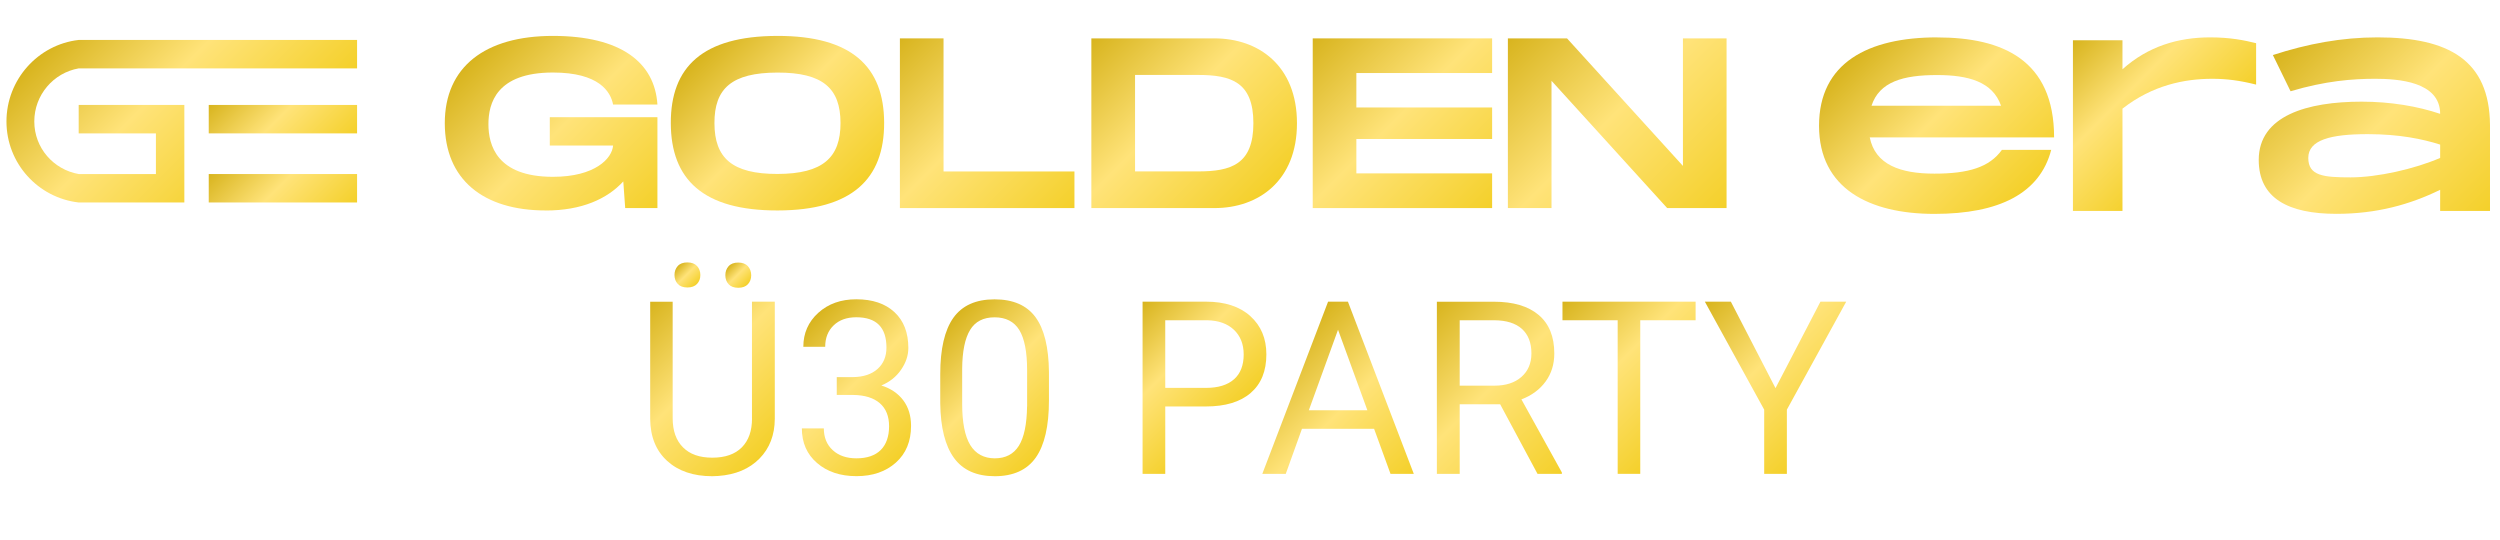 <?xml version="1.0" encoding="UTF-8"?>
<svg id="Ebene_2" data-name="Ebene 2" xmlns="http://www.w3.org/2000/svg" xmlns:xlink="http://www.w3.org/1999/xlink" viewBox="0 0 495 107">
  <defs>
    <style>
      .cls-1 {
        fill: url(#Unbenannter_Verlauf_540-6);
      }

      .cls-1, .cls-2, .cls-3, .cls-4, .cls-5, .cls-6, .cls-7, .cls-8, .cls-9, .cls-10, .cls-11, .cls-12, .cls-13, .cls-14, .cls-15, .cls-16, .cls-17, .cls-18, .cls-19, .cls-20, .cls-21, .cls-22, .cls-23 {
        stroke-width: 0px;
      }

      .cls-2 {
        fill: url(#Unbenannter_Verlauf_540-18);
      }

      .cls-3 {
        fill: url(#Unbenannter_Verlauf_540-20);
      }

      .cls-4 {
        fill: url(#Unbenannter_Verlauf_540-16);
      }

      .cls-5 {
        fill: url(#Unbenannter_Verlauf_540-19);
      }

      .cls-6 {
        fill: none;
      }

      .cls-24 {
        filter: url(#drop-shadow-1);
      }

      .cls-7 {
        fill: url(#Unbenannter_Verlauf_540-3);
      }

      .cls-8 {
        fill: url(#Unbenannter_Verlauf_540-8);
      }

      .cls-9 {
        fill: url(#Unbenannter_Verlauf_540-21);
      }

      .cls-10 {
        fill: url(#Unbenannter_Verlauf_540-5);
      }

      .cls-11 {
        fill: url(#Unbenannter_Verlauf_540-22);
      }

      .cls-12 {
        fill: url(#Unbenannter_Verlauf_540-9);
      }

      .cls-13 {
        fill: url(#Unbenannter_Verlauf_540-14);
      }

      .cls-14 {
        fill: url(#Unbenannter_Verlauf_540-17);
      }

      .cls-15 {
        fill: url(#Unbenannter_Verlauf_540-2);
      }

      .cls-16 {
        fill: url(#Unbenannter_Verlauf_540-11);
      }

      .cls-17 {
        fill: url(#Unbenannter_Verlauf_540-7);
      }

      .cls-18 {
        fill: url(#Unbenannter_Verlauf_540-13);
      }

      .cls-19 {
        fill: url(#Unbenannter_Verlauf_540-4);
      }

      .cls-20 {
        fill: url(#Unbenannter_Verlauf_540-10);
      }

      .cls-21 {
        fill: url(#Unbenannter_Verlauf_540-12);
      }

      .cls-22 {
        fill: url(#Unbenannter_Verlauf_540);
      }

      .cls-23 {
        fill: url(#Unbenannter_Verlauf_540-15);
      }
    </style>
    <filter id="drop-shadow-1" filterUnits="userSpaceOnUse">
      <feOffset dx="1" dy="1"/>
      <feGaussianBlur result="blur" stdDeviation="0"/>
      <feFlood flood-color="#000" flood-opacity=".75"/>
      <feComposite in2="blur" operator="in"/>
      <feComposite in="SourceGraphic"/>
    </filter>
    <linearGradient id="Unbenannter_Verlauf_540" data-name="Unbenannter Verlauf 540" x1="133.26" y1="51.61" x2="136.94" y2="55.29" gradientUnits="userSpaceOnUse">
      <stop offset="0" stop-color="#d8b41e"/>
      <stop offset=".47" stop-color="#ffe379"/>
      <stop offset="1" stop-color="#f4d02a"/>
    </linearGradient>
    <linearGradient id="Unbenannter_Verlauf_540-2" data-name="Unbenannter Verlauf 540" x1="143.32" y1="51.64" x2="147.02" y2="55.34" xlink:href="#Unbenannter_Verlauf_540"/>
    <linearGradient id="Unbenannter_Verlauf_540-3" data-name="Unbenannter Verlauf 540" x1="126.87" y1="59.61" x2="153.22" y2="85.97" xlink:href="#Unbenannter_Verlauf_540"/>
    <linearGradient id="Unbenannter_Verlauf_540-4" data-name="Unbenannter Verlauf 540" x1="157.31" y1="64.64" x2="179.83" y2="87.16" xlink:href="#Unbenannter_Verlauf_540"/>
    <linearGradient id="Unbenannter_Verlauf_540-5" data-name="Unbenannter Verlauf 540" x1="184.87" y1="64.66" x2="207.04" y2="86.82" xlink:href="#Unbenannter_Verlauf_540"/>
    <linearGradient id="Unbenannter_Verlauf_540-6" data-name="Unbenannter Verlauf 540" x1="221.34" y1="62.63" x2="241.09" y2="82.38" xlink:href="#Unbenannter_Verlauf_540"/>
    <linearGradient id="Unbenannter_Verlauf_540-7" data-name="Unbenannter Verlauf 540" x1="251.17" y1="69.53" x2="276.7" y2="95.06" xlink:href="#Unbenannter_Verlauf_540"/>
    <linearGradient id="Unbenannter_Verlauf_540-8" data-name="Unbenannter Verlauf 540" x1="279.37" y1="62.86" x2="308.79" y2="92.28" xlink:href="#Unbenannter_Verlauf_540"/>
    <linearGradient id="Unbenannter_Verlauf_540-9" data-name="Unbenannter Verlauf 540" x1="309.17" y1="57.93" x2="333.92" y2="82.68" xlink:href="#Unbenannter_Verlauf_540"/>
    <linearGradient id="Unbenannter_Verlauf_540-10" data-name="Unbenannter Verlauf 540" x1="337.97" y1="57.32" x2="363.14" y2="82.49" xlink:href="#Unbenannter_Verlauf_540"/>
    <linearGradient id="Unbenannter_Verlauf_540-11" data-name="Unbenannter Verlauf 540" x1="94.12" y1="8.94" x2="127.28" y2="42.1" xlink:href="#Unbenannter_Verlauf_540"/>
    <linearGradient id="Unbenannter_Verlauf_540-12" data-name="Unbenannter Verlauf 540" x1="138.41" y1="8.57" x2="167.31" y2="37.6" gradientTransform="translate(0 .65) rotate(-.13)" xlink:href="#Unbenannter_Verlauf_540"/>
    <linearGradient id="Unbenannter_Verlauf_540-13" data-name="Unbenannter Verlauf 540" x1="170.93" y1="12.84" x2="205.02" y2="46.92" xlink:href="#Unbenannter_Verlauf_540"/>
    <linearGradient id="Unbenannter_Verlauf_540-14" data-name="Unbenannter Verlauf 540" x1="214.62" y1="7.07" x2="247.27" y2="39.72" xlink:href="#Unbenannter_Verlauf_540"/>
    <linearGradient id="Unbenannter_Verlauf_540-15" data-name="Unbenannter Verlauf 540" x1="259.4" y1="6.12" x2="293.96" y2="40.68" xlink:href="#Unbenannter_Verlauf_540"/>
    <linearGradient id="Unbenannter_Verlauf_540-16" data-name="Unbenannter Verlauf 540" x1="299.98" y1="4.17" x2="338.44" y2="42.62" xlink:href="#Unbenannter_Verlauf_540"/>
    <linearGradient id="Unbenannter_Verlauf_540-17" data-name="Unbenannter Verlauf 540" x1="367.12" y1="8.71" x2="397.57" y2="39.16" xlink:href="#Unbenannter_Verlauf_540"/>
    <linearGradient id="Unbenannter_Verlauf_540-18" data-name="Unbenannter Verlauf 540" x1="409.91" y1="6.5" x2="432.44" y2="29.03" xlink:href="#Unbenannter_Verlauf_540"/>
    <linearGradient id="Unbenannter_Verlauf_540-19" data-name="Unbenannter Verlauf 540" x1="451.29" y1="7.64" x2="488.22" y2="44.57" xlink:href="#Unbenannter_Verlauf_540"/>
    <linearGradient id="Unbenannter_Verlauf_540-20" data-name="Unbenannter Verlauf 540" x1="46.26" y1="13.85" x2="63.76" y2="31.35" xlink:href="#Unbenannter_Verlauf_540"/>
    <linearGradient id="Unbenannter_Verlauf_540-21" data-name="Unbenannter Verlauf 540" x1="46.26" y1="27.53" x2="63.76" y2="45.03" xlink:href="#Unbenannter_Verlauf_540"/>
    <linearGradient id="Unbenannter_Verlauf_540-22" data-name="Unbenannter Verlauf 540" x1="16.63" y1="-.04" x2="49.45" y2="32.79" xlink:href="#Unbenannter_Verlauf_540"/>
  </defs>
  <g id="Ebene_1-2" data-name="Ebene 1">
    <rect class="cls-6" width="495" height="107"/>
    <g class="cls-24">
      <g>
        <path class="cls-22" d="M133.19,51.68c-.43.48-.64,1.07-.64,1.77s.21,1.29.64,1.76c.43.47,1.07.71,1.91.71s1.48-.24,1.92-.71c.44-.47.65-1.06.65-1.76s-.22-1.3-.65-1.77c-.44-.48-1.08-.72-1.92-.72s-1.48.24-1.91.72Z"/>
        <path class="cls-15" d="M143.26,51.71c-.43.49-.64,1.08-.64,1.79s.21,1.3.64,1.77,1.06.71,1.91.71,1.48-.24,1.92-.71c.43-.47.65-1.06.65-1.76s-.22-1.3-.65-1.79c-.44-.49-1.08-.73-1.92-.73s-1.48.24-1.91.73Z"/>
        <path class="cls-7" d="M147.9,81.84c0,2.47-.67,4.38-2.02,5.74-1.35,1.36-3.3,2.04-5.84,2.04s-4.45-.68-5.81-2.05c-1.36-1.36-2.04-3.28-2.04-5.75v-23.08h-4.45v23.22c.03,3.53,1.16,6.3,3.37,8.31,2.21,2.01,5.19,3.02,8.92,3.02l1.19-.05c3.43-.25,6.15-1.4,8.16-3.44,2-2.04,3.02-4.67,3.03-7.89v-23.18h-4.52v23.11Z"/>
        <path class="cls-19" d="M173.49,75.33c1.65-.69,2.96-1.72,3.92-3.12.96-1.39,1.44-2.82,1.44-4.31,0-3.03-.91-5.39-2.74-7.09s-4.35-2.55-7.56-2.55c-3.04,0-5.55.89-7.53,2.68-1.97,1.79-2.96,4.03-2.96,6.73h4.33c0-1.76.56-3.18,1.68-4.25,1.11-1.07,2.61-1.6,4.48-1.6,3.98,0,5.97,2,5.97,5.99,0,1.78-.59,3.19-1.76,4.24s-2.78,1.58-4.82,1.62h-3.26v3.53h3.26c2.29.03,4.05.58,5.27,1.64,1.22,1.06,1.83,2.58,1.83,4.56s-.55,3.61-1.66,4.71c-1.11,1.09-2.71,1.64-4.8,1.64-1.97,0-3.53-.54-4.7-1.62-1.17-1.07-1.76-2.51-1.76-4.31h-4.35c0,2.84,1,5.13,3.01,6.86,2,1.73,4.61,2.6,7.81,2.6s5.8-.9,7.8-2.69c2-1.79,3-4.22,3-7.28,0-1.98-.51-3.66-1.53-5.03s-2.47-2.36-4.34-2.95Z"/>
        <path class="cls-10" d="M195.92,58.27c-3.7,0-6.41,1.22-8.15,3.65-1.73,2.44-2.6,6.16-2.6,11.17v5.78c.06,4.79.97,8.39,2.72,10.8,1.75,2.41,4.44,3.62,8.08,3.62s6.39-1.23,8.12-3.7c1.73-2.46,2.6-6.23,2.6-11.31v-5.62c-.05-4.9-.94-8.53-2.67-10.87-1.73-2.35-4.44-3.52-8.1-3.52ZM202.36,79.45c-.05,3.56-.59,6.16-1.63,7.82-1.04,1.65-2.63,2.48-4.76,2.48s-3.79-.88-4.86-2.63c-1.07-1.76-1.6-4.47-1.6-8.16v-6.93c.03-3.47.55-6.03,1.57-7.7,1.01-1.67,2.63-2.5,4.85-2.5s3.86.84,4.89,2.51c1.03,1.68,1.55,4.35,1.55,8.02v7.09Z"/>
        <path class="cls-1" d="M246.57,61.59c-2.12-1.9-5.04-2.86-8.77-2.86h-12.57v34.09h4.49v-13.34h8.03c3.86,0,6.82-.89,8.89-2.68,2.07-1.79,3.1-4.33,3.1-7.64,0-3.14-1.06-5.66-3.17-7.56ZM243.33,74.1c-1.28,1.13-3.12,1.7-5.53,1.7h-8.08v-13.39h8.34c2.23.05,3.99.68,5.27,1.9,1.28,1.22,1.92,2.85,1.92,4.88,0,2.14-.64,3.78-1.92,4.92Z"/>
        <path class="cls-17" d="M261.96,58.73l-13.02,34.09h4.64l3.21-8.92h14.28l3.25,8.92h4.61l-13.04-34.09h-3.93ZM258.15,80.23l5.78-15.94,5.81,15.94h-11.59Z"/>
        <path class="cls-8" d="M305.03,74.54c1.15-1.58,1.72-3.42,1.72-5.55,0-3.34-1.03-5.89-3.1-7.63-2.07-1.75-5.02-2.62-8.86-2.62h-11.29v34.09h4.52v-13.79h8.01l7.4,13.79h4.82v-.28l-8.01-14.47c2.04-.78,3.64-1.96,4.79-3.54ZM294.93,75.36h-6.91v-12.95h6.88c2.37.02,4.19.59,5.44,1.71,1.25,1.13,1.88,2.74,1.88,4.86,0,1.94-.66,3.49-1.98,4.65-1.32,1.16-3.09,1.73-5.33,1.73Z"/>
        <polygon class="cls-12" points="308.37 62.41 319.3 62.41 319.3 92.82 323.77 92.82 323.77 62.41 334.73 62.41 334.73 58.73 308.37 58.73 308.37 62.41"/>
        <polygon class="cls-20" points="350.55 75.85 341.71 58.73 336.56 58.73 348.31 80.11 348.31 92.82 352.8 92.82 352.8 80.11 364.55 58.73 359.45 58.73 350.55 75.85"/>
      </g>
      <g>
        <g>
          <path class="cls-16" d="M107.05,40.68c7.15,0,12.19-2.3,15.36-5.76l.38,5.28h6.38v-18h-21.31v5.62h12.53c-.19,2.54-3.55,6.19-11.91,6.19-11.18,0-12.77-6.34-12.77-10.42s1.54-10.23,12.77-10.23c9.12,0,11.43,3.79,11.91,6.34h8.78c-.53-8.35-7.25-13.59-20.69-13.59s-21.41,6.14-21.41,17.28,7.59,17.28,19.97,17.28Z"/>
          <path class="cls-21" d="M174.06,23.3c-.03-11.09-6.42-17.22-21.16-17.19-14.79.03-21.11,6.15-21.08,17.28s6.38,17.31,21.16,17.28c14.74-.03,21.11-6.24,21.08-17.38ZM140.46,23.38c-.02-6.87,3.43-9.99,12.46-10.01s12.49,3.14,12.5,9.96c.02,6.86-3.48,10.09-12.46,10.11s-12.49-3.14-12.5-10.05Z"/>
          <polygon class="cls-18" points="211.74 32.95 185.82 32.95 185.82 6.6 177.18 6.6 177.18 40.2 211.74 40.2 211.74 32.95"/>
          <path class="cls-13" d="M255.8,23.4c0-11.42-7.63-16.8-16.32-16.8h-24.39v33.6h24.39c8.69,0,16.32-5.38,16.32-16.8ZM223.74,32.95V13.84h12.48c6.53,0,10.95,1.39,10.95,9.55s-4.42,9.55-10.95,9.55h-12.48Z"/>
          <polygon class="cls-23" points="294.44 33.33 267.56 33.33 267.56 26.52 294.44 26.52 294.44 20.28 267.56 20.28 267.56 13.46 294.44 13.46 294.44 6.6 258.92 6.6 258.92 40.2 294.44 40.2 294.44 33.33"/>
          <polygon class="cls-4" points="332.22 6.6 332.22 31.85 309.27 6.6 297.56 6.6 297.56 40.2 306.2 40.2 306.2 15 329.1 40.2 340.86 40.2 340.86 6.6 332.22 6.6"/>
          <path class="cls-14" d="M382.58,6.4c-13.72,0-23.41,5.05-23.41,17.5s9.98,17.45,22.84,17.45,20.89-4.07,23.13-12.68h-9.76c-2.47,3.44-6.6,4.71-13.37,4.71s-11.71-1.78-12.8-7.17h36.5c0-15.38-10.27-19.8-23.13-19.8ZM369.56,19.94c1.55-4.76,6.26-6.08,12.97-6.08,6.2,0,11.02,1.32,12.68,6.08h-25.65Z"/>
          <path class="cls-2" d="M419.25,12.71v-5.74h-9.81v33.8h9.81v-20.26c5.97-4.65,12.28-5.91,17.79-5.91,2.87,0,5.45.34,8.67,1.15V7.55c-2.3-.57-5.11-1.15-9.12-1.15-6.31,0-12.28,1.78-17.33,6.31Z"/>
          <path class="cls-5" d="M469.75,6.4c-7.06,0-13.83,1.26-20.72,3.5l3.5,7.17c6.94-2.07,12.34-2.47,16.76-2.47s12.86.52,12.86,6.94c-4.42-1.49-9.76-2.41-15.55-2.41-10.73,0-20.37,2.75-20.37,11.54,0,7.63,5.91,10.67,15.38,10.67,7.98,0,14.58-1.84,20.54-4.76v4.19h9.87v-17.04c-.12-12.8-8.15-17.33-22.27-17.33ZM482.15,30.27c-5.05,2.18-12.4,3.85-17.73,3.85s-8.38-.29-8.38-3.85,4.42-4.71,11.76-4.71c6.26,0,10.9.97,14.35,2.07v2.64Z"/>
        </g>
        <g>
          <rect class="cls-3" x="40.33" y="19.78" width="29.37" height="5.63"/>
          <rect class="cls-9" x="40.33" y="33.46" width="29.37" height="5.63"/>
          <path class="cls-11" d="M.28,23.05c0,8.29,6.25,15.12,14.3,16.04h20.92v-19.31H14.58v5.63h15.29v8.05h-15.29c-4.99-.88-8.79-5.17-8.79-10.41s3.79-9.63,8.79-10.51h55.12v-5.63H14.58C6.53,7.83.28,14.76.28,23.05Z"/>
        </g>
      </g>
    </g>
  </g>
</svg>